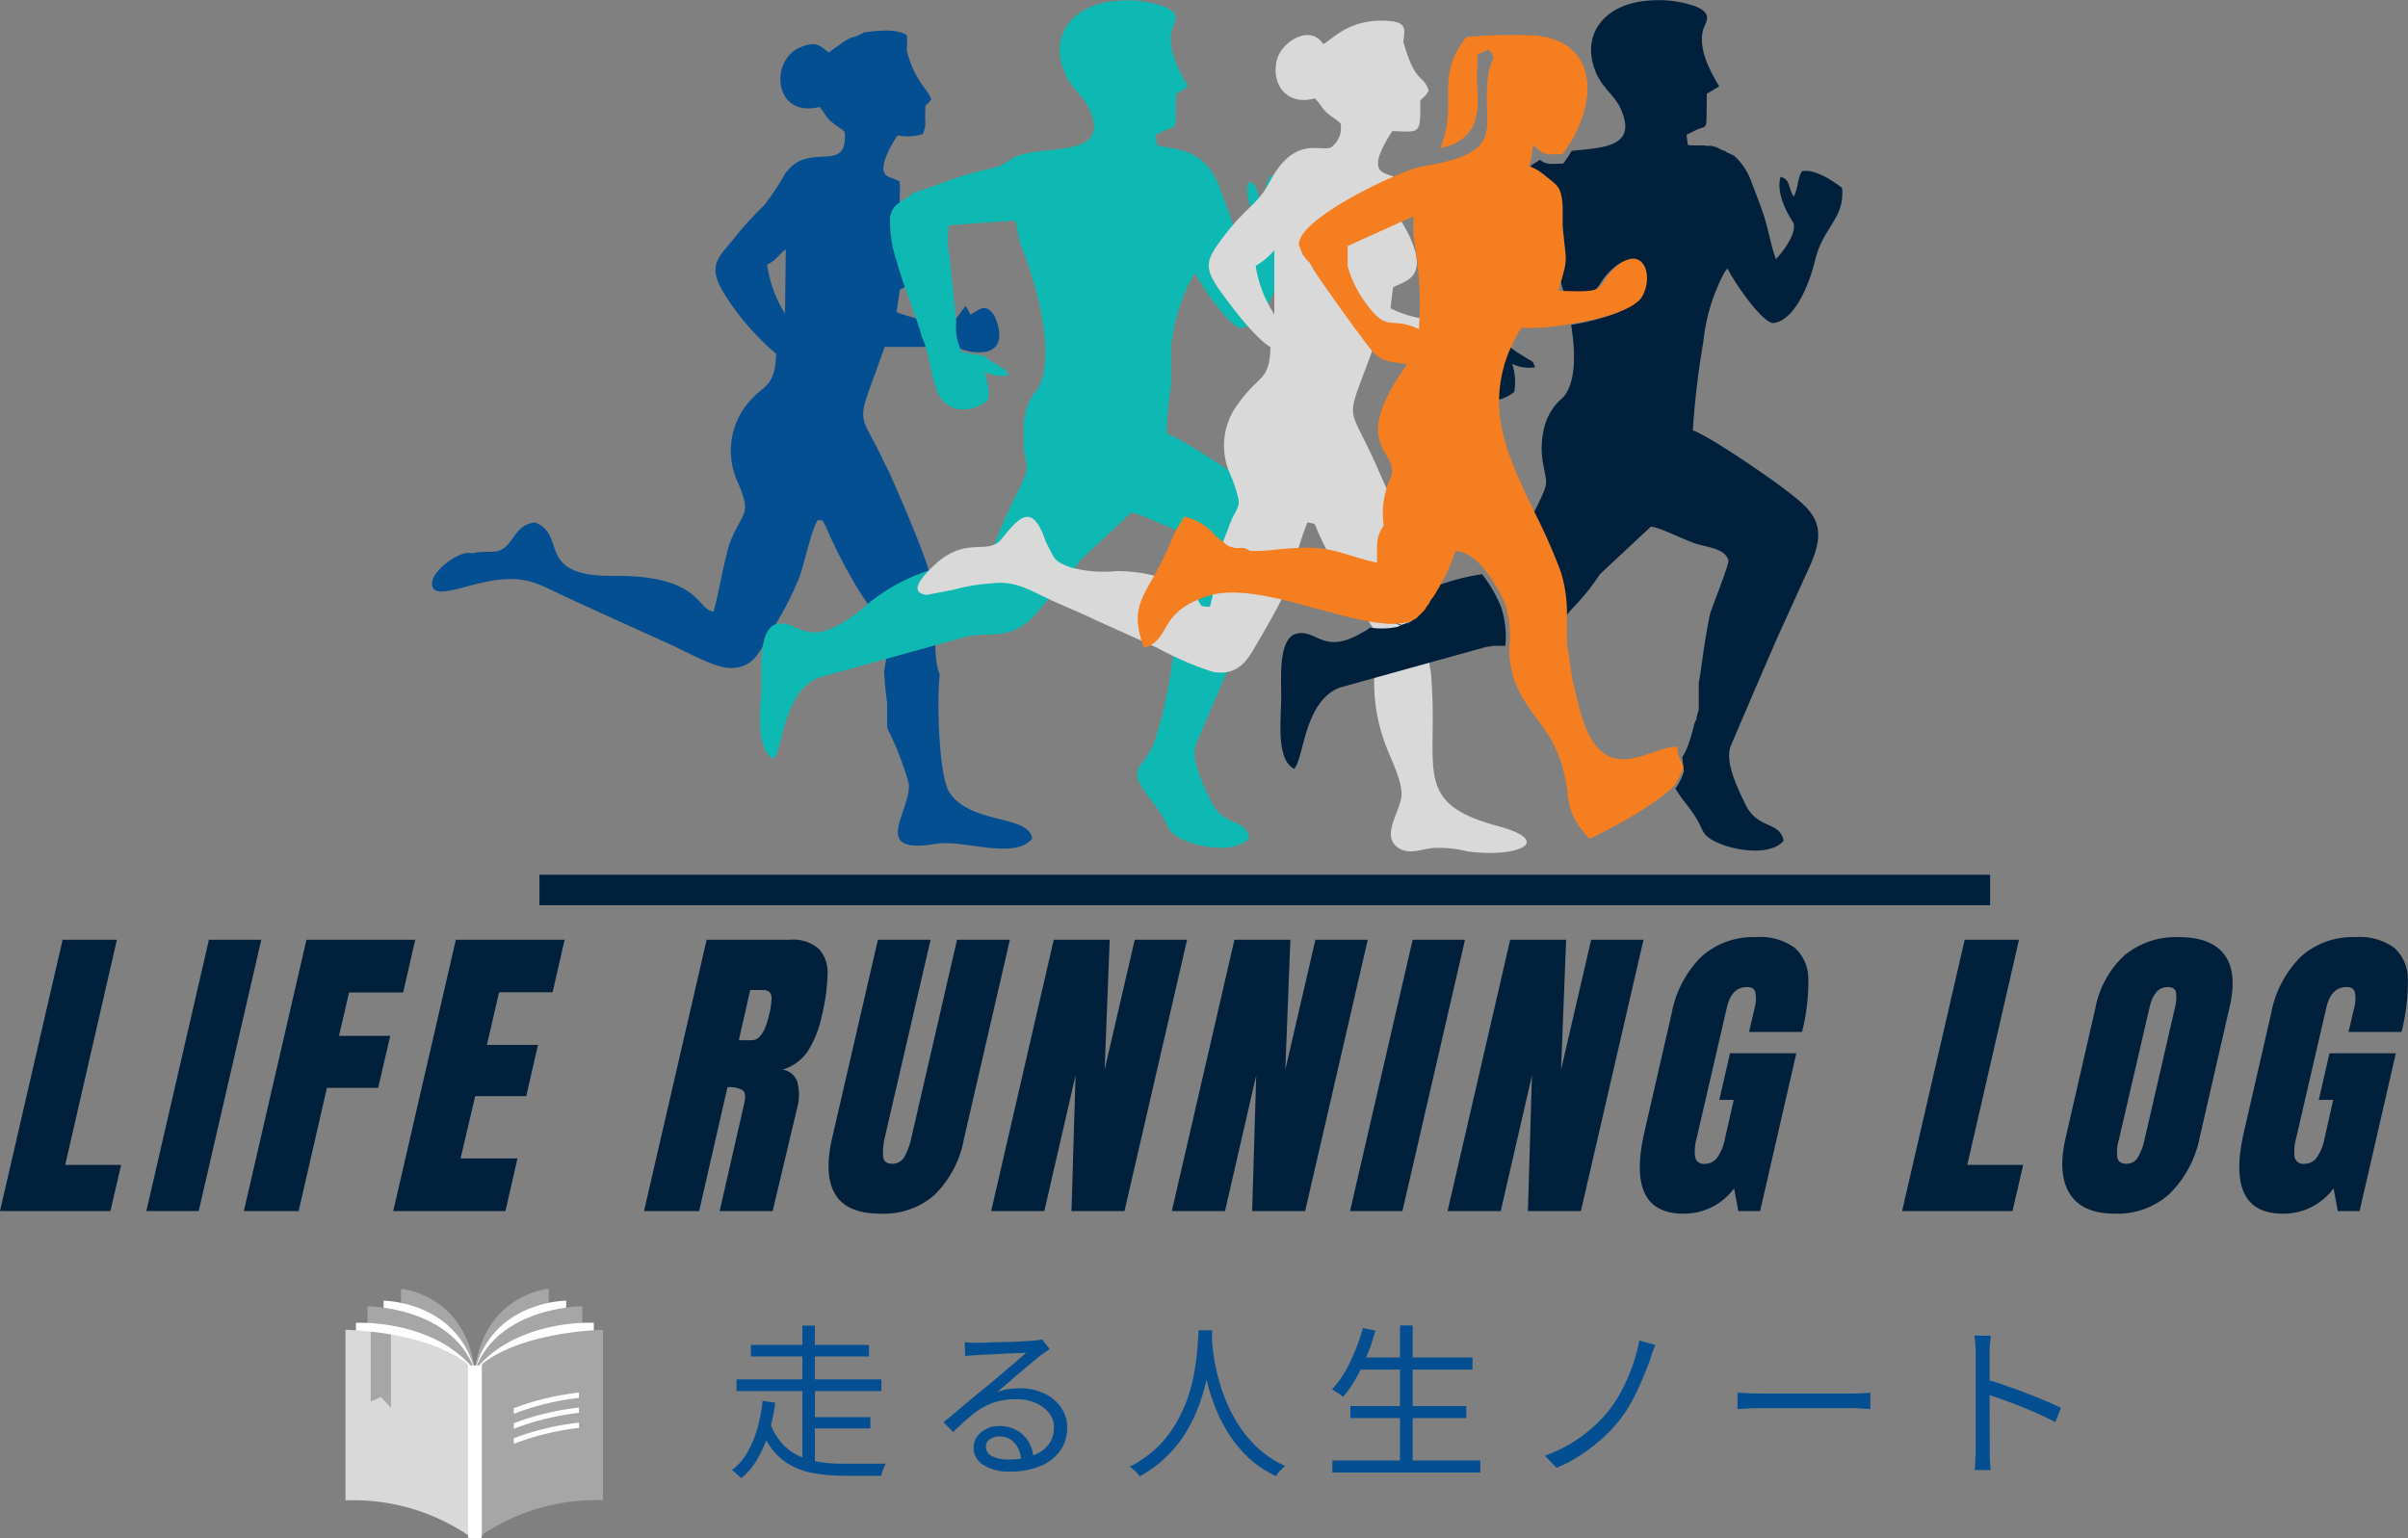 <?xml version="1.0" encoding="UTF-8"?>
<svg xmlns="http://www.w3.org/2000/svg" xmlns:xlink="http://www.w3.org/1999/xlink" width="231.405" height="147.863" viewBox="0 0 231.405 147.863">
  <rect x="0" y="0" width="231.405" height="147.863" fill="#808080" stroke="none"/>
  <defs>
    <clipPath id="clip-path">
      <path id="パス_2" data-name="パス 2" d="M112.5,118H171v80H112.5Zm0,0"></path>
    </clipPath>
    <clipPath id="clip-path-2">
      <path id="パス_4" data-name="パス 4" d="M144,115.629h54V198H144Zm0,0"></path>
    </clipPath>
    <clipPath id="clip-path-3">
      <path id="パス_8" data-name="パス 8" d="M123,199H262.5v3.629H123Zm0,0"></path>
    </clipPath>
    <clipPath id="clip-path-4">
      <path id="パス_10" data-name="パス 10" d="M217,115.629h32V198H217Zm0,0"></path>
    </clipPath>
    <clipPath id="clip-path-5">
      <path id="パス_35" data-name="パス 35" d="M109,239.492h8V260h-8Zm0,0"></path>
    </clipPath>
    <clipPath id="clip-path-6">
      <path id="パス_39" data-name="パス 39" d="M105,242h12v21.492H105Zm0,0"></path>
    </clipPath>
    <clipPath id="clip-path-7">
      <path id="パス_41" data-name="パス 41" d="M104.457,243.41h12.449v20.082H104.457Zm0,0"></path>
    </clipPath>
    <clipPath id="clip-path-8">
      <path id="パス_44" data-name="パス 44" d="M116,239.492h8V260h-8Zm0,0"></path>
    </clipPath>
    <clipPath id="clip-path-9">
      <path id="パス_48" data-name="パス 48" d="M116,242h13v21.492H116Zm0,0"></path>
    </clipPath>
    <clipPath id="clip-path-10">
      <path id="パス_50" data-name="パス 50" d="M116.848,243.41H129.2v20.082H116.848Zm0,0"></path>
    </clipPath>
    <clipPath id="clip-path-11">
      <path id="パス_52" data-name="パス 52" d="M116.2,246.859h1.406v16.633H116.2Zm0,0"></path>
    </clipPath>
  </defs>
  <g id="logo" transform="translate(-71.255 -115.629)">
    <g id="グループ_1" data-name="グループ 1" clip-path="url(#clip-path)">
      <path id="パス_1" data-name="パス 1" d="M144.977,141.066c.98-.488,1.058-.937,1.793-1.464l-.082,6.152A11.726,11.726,0,0,1,144.977,141.066Zm11.535,35.575v1.793c-.082.449-.164.98-.289,1.671a26.785,26.785,0,0,0,.289,3.1v2.4a29.645,29.645,0,0,1,2.078,5.34c.242,2.61-3.832,6.887,2.605,5.785,2.567-.445,7.539,1.59,9.25-.488-.242-2.32-5.906-1.344-7.945-4.441-1.059-1.629-1.223-9.168-.937-11.367-.692-1.508-.368-5.016-.286-6.969-.285-.613-.609-2.527-.894-3.426-.735-2.281-2.774-7.008-3.75-9.168l-.2-.406-.043-.043c-2.77-6.027-3.016-3.176-.121-11.449H162.3c1.344,0,1.387.367,2.484.488,3.832.41,2.2-3.3,1.914-3.668-.855-1.059-1.3-.363-2.2.082a.2.2,0,0,1-.039-.121l-.41-.734-1.262,1.71a17.581,17.581,0,0,1-5.379-1.1l.324-2.16c.938-.532,1.836-.7,2.079-1.754.41-1.793-1.219-3.992-1.832-5.3-.489-1.1-.122-2.117-.286-3.34-.855-.57-1.957-.246-1.386-2.121a9.524,9.524,0,0,1,1.222-2.32,4.85,4.85,0,0,0,2.407-.125c.406-1.02.16-1.1.242-2.161v-.57l.043-.039a.04.04,0,0,0,.039-.043,1.977,1.977,0,0,0,.488-.527c-.285-.9-1.508-1.672-2.281-4.4-.2-.652.082-.812-.082-1.793-1.141-.609-2.649-.406-4.074-.242-1.711.977-.407-.285-3.422,1.953-.938-.812-1.387-1.1-2.774-.488-2.933,1.266-2.484,6.805,1.875,5.707.45.445.614.938,1.063,1.344.406.367.937.652,1.383,1.059.285,4.238-3.461.734-5.746,4.035a24.55,24.55,0,0,1-2.036,3.054,34.464,34.464,0,0,0-2.363,2.528c-1.957,2.566-3.383,3.015-1.141,6.4a25.014,25.014,0,0,0,4.684,5.3c-.039,3.1-1.262,3.137-2.281,4.277a7.19,7.19,0,0,0-1.508,7.825c1.551,3.546.613,2.855-.652,6.074-.45,1.179-1.383,6.355-1.59,6.6-1.586-.164-1.223-3.507-9.574-3.425-7.661.082-4.4-3.993-7.579-5.133-1.468.2-1.793,1.179-2.527,2.039-1.019,1.219-1.793.527-3.5.933-.98-.406-3.629,1.469-3.832,2.692-.285,2.117,3.3.164,6.438-.164,2.73-.285,3.832.449,5.91,1.426,3.586,1.671,6.969,3.179,10.555,4.808,1.425.652,4.113,2.16,5.542,2.242,2.524.164,3.137-1.832,4.075-3.422a32.033,32.033,0,0,0,2.687-5.093c.531-1.3,1.266-5.012,1.875-5.707.774.2.121-.407.735.613a46.22,46.22,0,0,0,3.179,6.152c1.508,2.364,2.239,3.18,2.524,3.871v.164c0,.04,0,.082.043.082v.04C156.512,176.559,156.512,176.6,156.512,176.641Zm0,0" fill="#044f91" fill-rule="evenodd"></path>
    </g>
    <g id="グループ_2" data-name="グループ 2" clip-path="url(#clip-path-2)">
      <path id="パス_3" data-name="パス 3" d="M184.75,174.2c-1.02,4.891-.734,6.645-2.406,12.266-1.059,3.508-3.3,2.445-.367,6.2,1.507,1.914,1.347,2.446,1.875,2.977,1.183,1.222,5.949,2.32,7.457.527-.364-1.957-2.524-1.019-3.707-3.586-.653-1.383-1.957-3.91-1.387-5.5l4.4-10.269,3.219-7.09c1.914-4.238.164-5.422-2.891-7.742-2.039-1.469-6.074-4.157-7.582-4.688a34.892,34.892,0,0,1,.45-4.726v-3.668a17.673,17.673,0,0,1,2.078-6.723l.246-.285c.363.894,3.176,5.133,4.359,5.258,2.035-.207,3.461-3.629,4.035-5.993.774-3.3,2.891-4.035,2.606-7.007-.774-.571-2.567-1.875-3.871-1.59-.45.855-.325,1.547-.774,2.445-.57-.9-.285-1.629-1.262-1.914-.574,1.871,1.219,4.4,1.219,4.4.41,1.1-1.219,3.059-1.668,3.5-.449-1.179-.7-2.687-1.1-3.992-.407-1.262-.856-2.363-1.3-3.547-1.547-3.992-4.969-3.379-5.949-3.91l-.121-.937.976-.489c1.141-.488.9.286.981-3.464l1.179-.692c-.2-.449-2.035-3.058-1.628-5.258.164-.855,1.179-1.672-.692-2.445a10.573,10.573,0,0,0-4.2-.57c-4.481.2-6.723,3.179-5.5,6.562.652,1.875,1.832,2.4,2.484,3.789,2.364,5.094-4.726,3.3-7.375,4.809a5.006,5.006,0,0,1-2.242,1.019c-3.625.813-4.523,1.465-7.211,2.282-.937.812-2.039.937-2.281,2.32a11.4,11.4,0,0,0,.609,4.2c.692,2.567,1.754,4.891,2.446,7.375.773,1.629.773,3.707,1.589,5.461.856,1.832,3.219,1.875,4.727.609.285-.976-.082-1.667-.246-2.726a3.614,3.614,0,0,0,2.2.324c-.285-.691-.082-.406-.98-.976-2.282-1.348-.489-.7-2.934-1.184-.324-.082-.324.082-.57-.164a5.344,5.344,0,0,1-.489-2.852l-.652-6.355a7.714,7.714,0,0,1-.039-2.9l4.4-.324,1.957-.125.489,2.281c1.386,3.1,3.832,11.575,1.343,14.305l-.039.043-.039.039-.043.039-.039.043v.121l-.043.043a3.9,3.9,0,0,0-.609,1.426,7.162,7.162,0,0,0-.2,1.016v2.691c.488,2.484.57,1.508-1.633,6.2-1.914,4.075-.855,4.157-4.156,4.645a17.935,17.935,0,0,0-9.207,3.953,15.742,15.742,0,0,1-2.528,1.875c-3.789,2.238-4.4-.695-6.519.16-1.551.938-1.1,4.649-1.184,6.563-.121,1.957-.488,5.461,1.184,6.273.937-.976.937-6.559,4.441-7.824l14.1-3.91c2.078-.407,3.3.121,5.137-.895,1.3-.734,2.078-2.039,3.015-3.015a22.019,22.019,0,0,0,2.77-3.426l4.89-4.563c1.059.121,3.3,1.344,4.442,1.672,1.305.363,2.73.488,3.015,1.586A48.27,48.27,0,0,0,184.75,174.2Zm0,0" fill="#0eb9b3" fill-rule="evenodd"></path>
    </g>
    <path id="パス_5" data-name="パス 5" d="M191.922,141.191a7.512,7.512,0,0,0,1.793-1.507v6.152A11.721,11.721,0,0,1,191.922,141.191Zm14.508,25.793c-.981-2.406-2.078-4.687-2.813-6.4-2.976-6.766-3.179-3.707-.246-11.938,2.121-.043,4.2.122,6.359.079,2.282-.039,2.282,1.144,4.848.043a4.419,4.419,0,0,0-.285-3.137c-.773-1.266-1.426-.492-2.4,0l-.125-.938c-1.02.731-.692.856-1.59,1.711a11.2,11.2,0,0,1-5.3-1.14l.246-2c.977-.653,3.422-.735,1.672-4.731-.41-.934-.938-1.668-1.3-2.484-.449-.938-.164-2.2-.246-3.422-1.019-.449-2.851-.285-.2-4.4,2.687.083,2.73.407,2.687-2.972a2.839,2.839,0,0,0,.817-.9c-.531-1.671-1.262-.527-2.445-4.726.2-1.262.2-1.793-1.1-1.957-4-.446-5.746,1.793-6.6,2.2-1.183-1.918-3.953-.328-4.445,1.508-.609,2.445,1.063,4.441,3.629,3.707.449.367.652.894,1.1,1.3.445.446.937.653,1.382,1.1a2.289,2.289,0,0,1-.937,2.324c-1.059.407-3.5-1.183-5.867,3.3-1.141,2.16-2.282,2.445-4.239,5.012-2.035,2.648-2.242,3.18-.082,6.07,1.184,1.59,2.977,3.914,4.4,4.809-.121,3.343-1.059,2.527-3.1,5.422a6.63,6.63,0,0,0-.855,6.6,13.807,13.807,0,0,1,.9,2.688v.285a1.542,1.542,0,0,1-.164.531v.039c-.082.164-.164.328-.285.531-.043.082-.082.164-.121.246l-.082.161-.043.125-.039.082v.039c-.043.082-.082.121-.121.2v.043l-.043.078v.043l-.04.121-.042.121v.043l-.04.082-.043.039v.043l-.039.078v.043c-.043.082-.082.2-.121.285-1.019,2.485-.9,4.891-1.55,6.969-1.1,0-.735-.121-1.305-.855-.488-.653-.692-.614-1.141-1.063a14.538,14.538,0,0,0-6.558-1.5,12.574,12.574,0,0,1-4.282-.328c-1.832-.652-1.586-.855-2.445-2.4-1.344-4.078-2.648-2.363-4.316-.328-1.305,1.59-3.426-.407-6.481,2.527-.449.449-2.812,2.566-.691,2.813l2.566-.489a17.409,17.409,0,0,1,3.625-.613c2.2-.285,3.5.531,5.3,1.387,1.633.773,3.383,1.465,4.973,2.238l5.707,2.57a30.768,30.768,0,0,0,5.379,2.321c2.687.41,3.461-1.508,4.48-3.219,4.645-7.985,2.488-5.906,4.567-11.164.855.2.609-.043,1.015.937l1.754,3.668c.9,1.629,1.914,2.934,2.813,4.4,1.875,3.015,1.14,1.793.855,5.461a16.867,16.867,0,0,0,.856,6.316c.488,1.551,1.792,3.871,1.75,5.379-.079,1.672-2.157,4.074-.161,5.215.977.531,2.118.043,3.137-.078a11.286,11.286,0,0,1,3.34.324c4.769.652,8.519-.938,2.894-2.445-8.433-2.282-5.543-5.543-6.4-14.832a12.177,12.177,0,0,1-.2-3.833.349.349,0,0,1,.043-.2v-2.117a.361.361,0,0,0-.043-.207v-.039a.379.379,0,0,0-.039-.2v-.043c0-.078-.043-.121-.043-.2V173.3c0-.082-.039-.121-.039-.2v-.082c0-.082-.043-.121-.043-.2s-.039-.125-.039-.2v-.043c0-.082-.039-.164-.039-.242v-.043c0-.082-.043-.121-.043-.2V172l-.039-.2v-.043a1.949,1.949,0,0,0-.043-.2v-.039l-.039-.246v-.082l-.043-.2v-.039l-.082-.2c-.039-.082-.039-.164-.078-.246v-.082l-.083-.2v-.039l-.082-.207-.043-.121-.078-.2-.082-.246v-.078l-.043-.164V169.1l-.039-.079-.082-.207v-.039l-.082-.2v-.082l-.082-.246v-.039l-.082-.2-.039-.082v-.043l-.039-.16-.043-.043-.082-.16v-.082l-.082-.164v-.04l-.039-.082V167.1Zm0,0" fill="#d9d9d9" fill-rule="evenodd"></path>
    <path id="パス_6" data-name="パス 6" d="M195.629,189.52c.937-.981.937-6.563,4.441-7.825l14.1-3.914h.2c.039,0,.121-.039.164-.039a.245.245,0,0,0,.16-.039h1.223a9.077,9.077,0,0,0-.445-3.832l-.043-.082a13.008,13.008,0,0,0-1.75-2.973,21.611,21.611,0,0,0-4.4,1.141c-.082.16-.2.367-.285.527l-.043.082-.039.082-.039.04-.043.082-.039.082c-.125.164-.2.328-.328.488l-.039.043-.043.039-.039.082-.039.039-.043.082-.039.082-.043.082-.039.082-.082.121-.082.082-.039.082-.043.039-.04.082-.042.043-.04.082-.043.078-.039.043-.2.2-.043.039-.078.082-.125.125-.082.078-.039.043-.164.164-.082.078h-.039l-.082.043-.039.039-.082.043h-.043c-.039,0-.039.039-.082.039h-.039l-.082.043h-.039c-.043,0-.043.039-.082.039h-.043c-.039,0-.039.043-.078.043H206.1c-.039,0-.039.039-.082.039s-.04.039-.082.039l-1.793-.773-.04.043,1.754.773c-.043,0-.043.039-.082.039s-.043,0-.082.043c-.043,0-.043,0-.082.039a7.323,7.323,0,0,1-2.691.082,4.29,4.29,0,0,1-.856.531c-3.789,2.239-4.4-.695-6.519.161-1.547.937-1.1,4.648-1.18,6.562C194.324,185.2,193.957,188.7,195.629,189.52Zm0,0" fill="#01203b"></path>
    <g id="グループ_3" data-name="グループ 3" clip-path="url(#clip-path-3)">
      <path id="パス_7" data-name="パス 7" d="M123.094,199.707H262.5v3.1H123.094Zm0,0" fill="#01203b"></path>
    </g>
    <g id="グループ_4" data-name="グループ 4" clip-path="url(#clip-path-4)">
      <path id="パス_9" data-name="パス 9" d="M219.426,132.672c1.183.98,1.551,1.019,1.672,2.933v1.875c.285,3.219.531,3.059,0,4.809.164.488.285.981.449,1.469,4.277.2,2.527-.488,4.848-2.445s3.464.812,2.363,2.933c-.653,1.18-3.625,2.117-6.52,2.609.45,2.809.45,5.583-.773,6.965a5.463,5.463,0,0,0-1.754,2.692,8.3,8.3,0,0,0-.16,3.75c.445,2.238.527,1.668-1.063,5.011a54.732,54.732,0,0,1,2.407,5.5,13.56,13.56,0,0,1,.57,4.4c.285-.328.531-.653.773-.938a22.346,22.346,0,0,0,2.774-3.422l4.886-4.566c1.063.121,3.3,1.344,4.446,1.672,1.3.367,2.726.488,3.011,1.59.083.285-1.546,4.441-1.75,5.051-.57,2.73-.734,4.484-1.058,6.48l-.043.164v2.648l-.039.083v.078l-.043.082-.039.082v.082l-.039.082v.082l-.043.082v.121l-.039.164-.043.082-.039.078-.043.082-.039.125-.043.121-.039.121v.121l-.039.125-.043.082-.039.2v.039l-.043.082-.039.121v.082l-.043.125-.04.078v.043l-.082.242a6.436,6.436,0,0,1-.734,1.672l.164,1.344a6.354,6.354,0,0,1-.652,1.429c-.039.079-.121.161-.164.243a13.808,13.808,0,0,0,1.062,1.507c1.508,1.914,1.344,2.446,1.875,2.977,1.18,1.223,5.949,2.32,7.457.527-.367-1.953-2.527-1.019-3.711-3.586-.652-1.382-1.953-3.91-1.382-5.5l2.32-5.421,2.078-4.809,3.219-7.09c1.918-4.238.164-5.418-2.891-7.742-1.508-1.1-6.6-4.645-8.355-5.3a79.445,79.445,0,0,1,1.019-8.559,17.714,17.714,0,0,1,2.078-6.722l.246-.285c.364.9,3.176,5.136,4.36,5.257,2.035-.2,3.465-3.628,4.035-5.992.773-3.3,2.891-4.031,2.6-7.008-.773-.57-2.566-1.875-3.871-1.589-.449.855-.324,1.55-.773,2.445-.57-.9-.285-1.629-1.262-1.914-.57,1.875,1.223,4.4,1.223,4.4.406,1.1-1.223,3.059-1.672,3.508-.449-1.184-.692-2.691-1.1-4-.406-1.262-.855-2.363-1.3-3.543a6.158,6.158,0,0,0-1.223-2l-.039-.043-.2-.2c-.043-.039-.082-.082-.121-.121l-.082-.043-.043-.039-.082-.043h-.039l-.082-.039c-.039-.043-.039-.043-.082-.043l-.165-.078h-.039l-.082-.043-.082-.082-.082-.039-.078-.043h-.043l-.082-.04h-.039c-.121-.039-.2-.121-.328-.164l-.078-.039-.082-.043-.164-.078h-.043l-.078-.043h-.125l-.082-.039-.078-.043h-.532a.327.327,0,0,1-.164-.039h-1.383c-.043,0-.082-.043-.125-.043h-.082a.038.038,0,0,1-.039-.039l-.121-.937.977-.489c1.14-.488.9.286.976-3.464l1.184-.692c-.2-.449-2.039-3.058-1.59-5.258.164-.855,1.184-1.672-.691-2.445a10.578,10.578,0,0,0-4.2-.57c-4.48.2-6.722,3.179-5.5,6.562.653,1.875,1.833,2.4,2.485,3.789,1.754,3.789-1.711,3.789-4.684,4.114a10.737,10.737,0,0,1-.816,1.222c-1.387.043-1.629.082-2.242-.363a8.087,8.087,0,0,1-.774.488C217.758,132.59,217.473,131.082,219.426,132.672Zm0,0" fill="#01203b"></path>
    </g>
    <path id="パス_11" data-name="パス 11" d="M216.574,150.6a3.646,3.646,0,0,0,2.2.328c-.289-.7-.082-.41-.98-.981-1.629-.976-1.141-.894-1.711-.976a12.07,12.07,0,0,0-1.059,5.132,3.792,3.792,0,0,0,1.75-.812A5.6,5.6,0,0,0,216.574,150.6Zm0,0" fill="#01203b"></path>
    <path id="パス_12" data-name="パス 12" d="M232.508,188.133l-.082-.735c-2.649-.082-7.172,4.364-9.289-3.339-.043-.121-.082-.286-.125-.407l-.078-.328v-.082c-.082-.242-.125-.488-.207-.73v-.043l-.079-.324v-.082l-.082-.247v-.082l-.082-.285v-.039c-.043-.121-.043-.2-.082-.285v-.043l-.082-.285v-.039l-.039-.285v-.043c0-.078-.043-.2-.043-.285v-.04l-.039-.246v-.078l-.043-.246a2.947,2.947,0,0,1-.082-.531v-.039l-.039-.246v-.039l-.039-.2v-.125l-.043-.161v-.082l-.039-.164v-.082l-.043-.2-.039-.2v-2.445a13.669,13.669,0,0,0-.57-4.4,56.074,56.074,0,0,0-2.407-5.5c-1.75-3.625-3.5-7.089-3.542-10.8a12.762,12.762,0,0,1,1.058-5.137,19.346,19.346,0,0,1,1.059-2.035,23.642,23.642,0,0,0,5.136-.45c2.891-.488,5.868-1.386,6.52-2.609,1.141-2.117,0-4.891-2.363-2.934-2.325,1.915-.571,2.61-4.852,2.446-.242,0-.527-.039-.855-.039.164-.614.328-1.063.41-1.43.488-1.75.285-1.586,0-4.809v-1.871c-.125-1.918-.492-1.957-1.672-2.933-1.957-1.59-1.629-.125-1.3-1.957.039-.285.082-.614.121-1.02a5.7,5.7,0,0,0,.614.531c.57.446.812.407,2.242.364.285-.407.57-.813.812-1.219,2.934-5.016,1.793-9.984-3.828-10.188a44.7,44.7,0,0,0-6.234.161c-3.141,3.871-.735,6.519-2.528,10.675,4.684-1.015,3.422-4.886,3.543-7.171.164-2.567-.367-1.465,1.1-2.321.977,1.059.082.528-.121,3.34-.328,4.484,1.711,6.6-6.234,7.906-1.958.325-11.7,4.848-11.86,7.418v.2c0,.039,0,.039.039.082,0,.039.043.039.043.082l.039.079c0,.043.043.082.043.125s.039.082.039.121c.043.082.082.164.121.246v.039l.043.082v.039l.039.043.043.039.039.043.043.039.039.082.04.039.082.125.043.039.121.121.039.043.043.039.039.043.043.039.039.039v.082l.082.082.039.043v.039l.043.082.039.083.043.039.039.082.043.082.039.039.039.082c1.957,2.933,5.094,7.172,5.422,7.539a2.92,2.92,0,0,0,1.832,1.183c.207.082.855.121.937.161.856.164.368-.079.735.125-5.7,7.945-.774,8.269-1.508,10.757a8.072,8.072,0,0,0-.734,4.727c-.813,1.18-.61,1.793-.653,3.586-4.6-1.141-4.4-1.793-9.738-1.266a17.835,17.835,0,0,1-1.914.125h-.488l-.614-.285h-.937l-.082-.043h-.078l-.082-.039H189.6c-.039,0-.039,0-.082-.043h-.039c-.039,0-.039-.039-.082-.039h-.04l-.082-.039-.043-.043-.082-.039-.039-.043-.082-.039-.039-.043-.043-.039-.121-.121-.039-.043h-.043c-1.019-.692-1.3-1.75-3.668-2.4a14.553,14.553,0,0,0-.855,1.426l-.039.039v.043l-.043.082-.039.039-.043.039v.082c-.039.082-.078.207-.121.286l-.039.082v.082l-.082.082v.121l-.083.082v.082l-.039.039-.043.125v.039l-.039.082-.043.039-.039.043v.082l-.043.039-.039.082-.039.121-.043.082-.039.043v.082l-.043.039-.039.082-.043.039v.082l-.039.043-.039.079-.043.043v.082l-.039.082-.043.078v.043l-.082.082v.039l-.078.164v.039l-.082.082-.043.082-.039.082-.043.082-.039.082-.043.078-.039.082-.039.043v.039l-.043.082-.039.082v.039l-.082.082v.043l-.043.082c-1.547,2.649-2.282,3.789-1.059,7.09,2.731-.937,1.223-3.426,6.152-5.011,4.2-1.387,11.575,2.035,16.5,2.6a7.325,7.325,0,0,0,2.528-.039l.043.039c.039,0,.039-.039.078-.039h.082c.043,0,.043,0,.082-.043.043,0,.043,0,.082-.039.039,0,.039-.043.082-.043l-.082-.039h.082l.082-.039h.039c.043,0,.043-.043.082-.043h.043l.078-.039.043-.043.082-.039h.039l.856-.856.043-.082.039-.082.039-.039.043-.082.039-.043.043-.082.039-.039.043-.039.082-.125.039-.082.039-.078.043-.082.039-.082.043-.043.039-.078.082-.082a3.357,3.357,0,0,0,.324-.489l.043-.082.039-.082.043-.043.039-.078.043-.082a2.3,2.3,0,0,0,.285-.531,14.724,14.724,0,0,0,1.383-3.1c1.02-.039,2.121.856,2.977,1.957a13.6,13.6,0,0,1,1.75,2.973l.043.082a9.834,9.834,0,0,1,.449,3.832,8.729,8.729,0,0,0,1.059,4.891c1.343,2.527,2.769,3.34,3.828,6.4,1.265,3.789-.039,4.4,2.773,7.5.938-.367,6.8-3.422,8.231-5.215a.9.9,0,0,0,.164-.246,10.7,10.7,0,0,0,.652-1.426Zm-24.9-40.871c-2.687-1.266-2.972.367-4.972-2.324a11.026,11.026,0,0,1-1.871-3.708v-1.957l6.316-2.851v1.754l.039.121v.242l.039.125v.121l.043.164v.16A34.079,34.079,0,0,1,207.609,147.262Zm0,0" fill="#f47e20"></path>
    <g id="グループ_7" data-name="グループ 7">
      <g id="グループ_6" data-name="グループ 6" transform="translate(73.083 232.029)">
        <g id="グループ_5" data-name="グループ 5">
          <path id="パス_13" data-name="パス 13" d="M-1.828,0,4.188-26.078H9.406L4.438-4.437H9.813L8.781,0Zm0,0" fill="#01203b"></path>
        </g>
      </g>
    </g>
    <g id="グループ_10" data-name="グループ 10">
      <g id="グループ_9" data-name="グループ 9" transform="translate(87.38 232.029)">
        <g id="グループ_8" data-name="グループ 8">
          <path id="パス_14" data-name="パス 14" d="M-2.062,0,3.953-26.078H8.984L2.969,0Zm0,0" fill="#01203b"></path>
        </g>
      </g>
    </g>
    <g id="グループ_13" data-name="グループ 13">
      <g id="グループ_12" data-name="グループ 12" transform="translate(96.516 232.029)">
        <g id="グループ_11" data-name="グループ 11">
          <path id="パス_15" data-name="パス 15" d="M-1.828,0,4.188-26.078H14.641l-1.156,5.063h-5.2l-.969,4.172h4.922l-1.156,5H6.156L3.438,0Zm0,0" fill="#01203b"></path>
        </g>
      </g>
    </g>
    <g id="グループ_16" data-name="グループ 16">
      <g id="グループ_15" data-name="グループ 15" transform="translate(110.873 232.029)">
        <g id="グループ_14" data-name="グループ 14">
          <path id="パス_16" data-name="パス 16" d="M-1.828,0,4.188-26.078H14.641l-1.156,5.047H8.344L7.172-15.969h4.906l-1.125,4.922H6.047L4.641-5.062h5.469L8.953,0Zm0,0" fill="#01203b"></path>
        </g>
      </g>
    </g>
    <g id="グループ_19" data-name="グループ 19">
      <g id="グループ_18" data-name="グループ 18" transform="translate(134.974 232.029)">
        <g id="グループ_17" data-name="グループ 17">
          <path id="パス_17" data-name="パス 17" d="M4.188-26.078H12.2a3.721,3.721,0,0,1,2.766.875,3.317,3.317,0,0,1,.844,2.422,18.9,18.9,0,0,1-.547,3.984,10.3,10.3,0,0,1-1.375,3.469,4.523,4.523,0,0,1-2.406,1.734,1.755,1.755,0,0,1,1.422,1.188,4.793,4.793,0,0,1-.031,2.547L10.531,0H5.438L7.766-10.2c.188-.727.156-1.191-.094-1.391a2.435,2.435,0,0,0-1.484-.312L3.469,0h-5.3Zm4.344,9.656c.727,0,1.273-.789,1.641-2.375a7.432,7.432,0,0,0,.25-1.547.927.927,0,0,0-.187-.7.856.856,0,0,0-.641-.2H8.375L7.281-16.422Zm0,0" fill="#01203b"></path>
        </g>
      </g>
    </g>
    <g id="グループ_22" data-name="グループ 22">
      <g id="グループ_21" data-name="グループ 21" transform="translate(151.699 232.029)">
        <g id="グループ_20" data-name="グループ 20">
          <path id="パス_18" data-name="パス 18" d="M4.188.25Q.965.25-.156-1.578-1.293-3.406-.484-6.984L3.922-26.078H8.984L4.609-7.187A6.251,6.251,0,0,0,4.422-5.25c.051.469.336.7.859.7a1.311,1.311,0,0,0,1.2-.687,6.881,6.881,0,0,0,.688-1.953l4.359-18.891h5.078L12.2-6.984A10.157,10.157,0,0,1,9.391-1.578,7.381,7.381,0,0,1,4.188.25Zm0,0" fill="#01203b"></path>
        </g>
      </g>
    </g>
    <g id="グループ_25" data-name="グループ 25">
      <g id="グループ_24" data-name="グループ 24" transform="translate(168.332 232.029)">
        <g id="グループ_23" data-name="グループ 23">
          <path id="パス_19" data-name="パス 19" d="M-1.828,0,4.188-26.078H9.563L9.078-13.594l2.891-12.484H17L10.984,0H5.891l.391-13.047L3.281,0Zm0,0" fill="#01203b"></path>
        </g>
      </g>
    </g>
    <g id="グループ_28" data-name="グループ 28">
      <g id="グループ_27" data-name="グループ 27" transform="translate(185.694 232.029)">
        <g id="グループ_26" data-name="グループ 26">
          <path id="パス_20" data-name="パス 20" d="M-1.828,0,4.188-26.078H9.563L9.078-13.594l2.891-12.484H17L10.984,0H5.891l.391-13.047L3.281,0Zm0,0" fill="#01203b"></path>
        </g>
      </g>
    </g>
    <g id="グループ_31" data-name="グループ 31">
      <g id="グループ_30" data-name="グループ 30" transform="translate(203.056 232.029)">
        <g id="グループ_29" data-name="グループ 29">
          <path id="パス_21" data-name="パス 21" d="M-2.062,0,3.953-26.078H8.984L2.969,0Zm0,0" fill="#01203b"></path>
        </g>
      </g>
    </g>
    <g id="グループ_34" data-name="グループ 34">
      <g id="グループ_33" data-name="グループ 33" transform="translate(212.193 232.029)">
        <g id="グループ_32" data-name="グループ 32">
          <path id="パス_22" data-name="パス 22" d="M-1.828,0,4.188-26.078H9.563L9.078-13.594l2.891-12.484H17L10.984,0H5.891l.391-13.047L3.281,0Zm0,0" fill="#01203b"></path>
        </g>
      </g>
    </g>
    <g id="グループ_37" data-name="グループ 37">
      <g id="グループ_36" data-name="グループ 36" transform="translate(229.554 232.029)">
        <g id="グループ_35" data-name="グループ 35">
          <path id="パス_23" data-name="パス 23" d="M3.5.25Q.67.25-.25-1.734q-.937-2,.016-6.031L2.344-19a10.327,10.327,0,0,1,2.875-5.469,7.43,7.43,0,0,1,5.219-1.859A5.589,5.589,0,0,1,14.2-25.281a4.038,4.038,0,0,1,1.281,3,19.6,19.6,0,0,1-.609,5.063H9.781l.547-2.328a3.328,3.328,0,0,0,.063-1.469q-.129-.516-.8-.516-1.488,0-1.937,1.953L4.734-6.953a4.321,4.321,0,0,0-.125,1.8.823.823,0,0,0,.922.609,1.43,1.43,0,0,0,1.2-.609,4.651,4.651,0,0,0,.734-1.8l.844-3.734H6.922l1.031-4.484h6.375L10.844,0H8.75L8.344-2.187A5.953,5.953,0,0,1,3.5.25Zm0,0" fill="#01203b"></path>
        </g>
      </g>
    </g>
    <g id="グループ_40" data-name="グループ 40">
      <g id="グループ_39" data-name="グループ 39" transform="translate(255.871 232.029)">
        <g id="グループ_38" data-name="グループ 38">
          <path id="パス_24" data-name="パス 24" d="M-1.828,0,4.188-26.078H9.406L4.438-4.437H9.813L8.781,0Zm0,0" fill="#01203b"></path>
        </g>
      </g>
    </g>
    <g id="グループ_43" data-name="グループ 43">
      <g id="グループ_42" data-name="グループ 42" transform="translate(270.167 232.029)">
        <g id="グループ_41" data-name="グループ 41">
          <path id="パス_25" data-name="パス 25" d="M4.344.25Q1.186.25-.016-1.672T-.391-7.109L2.453-19.516a9.2,9.2,0,0,1,2.828-5.094,7.753,7.753,0,0,1,5.188-1.719q3.152,0,4.406,1.719t.453,5.094L12.484-7.109A10.484,10.484,0,0,1,9.578-1.656,7.441,7.441,0,0,1,4.344.25Zm1.094-4.8a1.232,1.232,0,0,0,1.094-.609,5.536,5.536,0,0,0,.641-1.7l2.938-12.75A3.728,3.728,0,0,0,10.2-21c-.062-.352-.328-.531-.8-.531-.867,0-1.449.664-1.75,1.984L4.7-6.828a4.077,4.077,0,0,0-.141,1.7C4.656-4.738,4.945-4.547,5.438-4.547Zm0,0" fill="#01203b"></path>
        </g>
      </g>
    </g>
    <g id="グループ_46" data-name="グループ 46">
      <g id="グループ_45" data-name="グループ 45" transform="translate(287.165 232.029)">
        <g id="グループ_44" data-name="グループ 44">
          <path id="パス_26" data-name="パス 26" d="M3.5.25Q.67.25-.25-1.734q-.937-2,.016-6.031L2.344-19a10.327,10.327,0,0,1,2.875-5.469,7.43,7.43,0,0,1,5.219-1.859A5.589,5.589,0,0,1,14.2-25.281a4.038,4.038,0,0,1,1.281,3,19.6,19.6,0,0,1-.609,5.063H9.781l.547-2.328a3.328,3.328,0,0,0,.063-1.469q-.129-.516-.8-.516-1.488,0-1.937,1.953L4.734-6.953a4.321,4.321,0,0,0-.125,1.8.823.823,0,0,0,.922.609,1.43,1.43,0,0,0,1.2-.609,4.651,4.651,0,0,0,.734-1.8l.844-3.734H6.922l1.031-4.484h6.375L10.844,0H8.75L8.344-2.187A5.953,5.953,0,0,1,3.5.25Zm0,0" fill="#01203b"></path>
        </g>
      </g>
    </g>
    <g id="グループ_49" data-name="グループ 49">
      <g id="グループ_48" data-name="グループ 48" transform="translate(140.972 256.439)">
        <g id="グループ_47" data-name="グループ 47">
          <path id="パス_27" data-name="パス 27" d="M8.594-3.516V-.391a9.783,9.783,0,0,0,1.438.219q.762.047,1.547.047h3.016c.363-.008.633-.016.813-.016a5.577,5.577,0,0,0-.25.547,3.276,3.276,0,0,0-.187.625H11.531A17.41,17.41,0,0,1,8.391.766a7,7,0,0,1-2.547-1A6.2,6.2,0,0,1,3.922-2.375a11.682,11.682,0,0,1-1,2.031A6.41,6.41,0,0,1,1.516,1.266C1.4,1.148,1.25,1.008,1.063.844S.738.566.625.484A5.776,5.776,0,0,0,2.188-1.375a10.255,10.255,0,0,0,.938-2.359,15.593,15.593,0,0,0,.438-2.437L4.781-6c-.043.355-.1.715-.172,1.078s-.152.734-.234,1.109A6.12,6.12,0,0,0,5.641-1.859,5.252,5.252,0,0,0,7.391-.734V-7.109H1.063V-8.234H7.391v-2.2H2.438v-1.109H7.391v-1.859h1.2v1.859h5.2v1.109h-5.2v2.2h6.391v1.125H8.594v2.5h5.328v1.094Zm0,0" fill="#044f91"></path>
        </g>
      </g>
    </g>
    <g id="グループ_52" data-name="グループ 52">
      <g id="グループ_51" data-name="グループ 51" transform="translate(160.094 256.439)">
        <g id="グループ_50" data-name="グループ 50">
          <path id="パス_28" data-name="パス 28" d="M8.016-.531A7.952,7.952,0,0,0,9.281-.625a2.613,2.613,0,0,0-.656-1.531A1.871,1.871,0,0,0,7.188-2.75a1.487,1.487,0,0,0-.922.281.853.853,0,0,0-.359.7,1.01,1.01,0,0,0,.609.922A3.229,3.229,0,0,0,8.016-.531ZM11.3-12.078l.734.938-.453.313c-.168.105-.312.2-.437.3q-.281.223-.8.656c-.336.281-.7.594-1.109.938s-.793.672-1.187,1.016S7.313-7.289,7-7.031A6.2,6.2,0,0,1,8.078-7.3a7.786,7.786,0,0,1,1.078-.078,5.368,5.368,0,0,1,2.359.5,3.908,3.908,0,0,1,1.609,1.344,3.267,3.267,0,0,1,.594,1.922,3.788,3.788,0,0,1-.672,2.234A4.29,4.29,0,0,1,11.141.094,7.405,7.405,0,0,1,8.219.625,4.532,4.532,0,0,1,5.656-.016a1.946,1.946,0,0,1-.937-1.641,1.855,1.855,0,0,1,.3-1.016,2.344,2.344,0,0,1,.859-.766A2.673,2.673,0,0,1,7.188-3.75a3.252,3.252,0,0,1,1.672.406A2.93,2.93,0,0,1,9.953-2.312a3.365,3.365,0,0,1,.5,1.375,3.226,3.226,0,0,0,1.469-1.031,2.674,2.674,0,0,0,.516-1.656,2.153,2.153,0,0,0-.484-1.391,3.125,3.125,0,0,0-1.281-.953,4.5,4.5,0,0,0-1.828-.359,6.784,6.784,0,0,0-2.3.359A6.7,6.7,0,0,0,4.672-4.891,22.163,22.163,0,0,0,2.766-3.172l-.938-.937c.332-.281.7-.582,1.094-.906l1.187-1q.609-.5,1.125-.937c.352-.289.648-.531.891-.719.219-.187.488-.414.813-.687s.676-.57,1.031-.875.707-.6,1.031-.875.578-.508.766-.687c-.168.012-.414.023-.734.031s-.684.027-1.078.047-.777.043-1.172.063-.758.027-1.078.047-.562.039-.719.047c-.187.012-.375.023-.562.031a4.256,4.256,0,0,0-.516.063l-.031-1.344q.264.035.563.047c.207.012.395.016.563.016s.414,0,.781-.016.773-.035,1.234-.047.914-.019,1.375-.031.867-.039,1.234-.062.629-.035.8-.047A5.91,5.91,0,0,0,11.3-12.078Zm0,0" fill="#044f91"></path>
        </g>
      </g>
    </g>
    <g id="グループ_55" data-name="グループ 55">
      <g id="グループ_54" data-name="グループ 54" transform="translate(179.217 256.439)">
        <g id="グループ_53" data-name="グループ 53">
          <path id="パス_29" data-name="パス 29" d="M7.219-12.953H8.531a3.58,3.58,0,0,0-.016.359c0,.117-.008.246-.016.391q.029.533.141,1.453t.391,2.063A19.312,19.312,0,0,0,9.8-6.3a14.478,14.478,0,0,0,1.266,2.453,12.011,12.011,0,0,0,1.875,2.234,9.512,9.512,0,0,0,2.609,1.7,4.242,4.242,0,0,0-.5.469,2.089,2.089,0,0,0-.375.516,10.233,10.233,0,0,1-2.7-1.813,12.713,12.713,0,0,1-1.922-2.359A15.357,15.357,0,0,1,8.766-5.687,19.133,19.133,0,0,1,7.984-8.2,19.621,19.621,0,0,1,7.25-5.719,14.719,14.719,0,0,1,6.031-3.187,11.761,11.761,0,0,1,4.172-.844,11.489,11.489,0,0,1,1.563,1.078,3.924,3.924,0,0,0,.594.156,10.746,10.746,0,0,0,3.344-1.8,10.7,10.7,0,0,0,5.172-4.234,14.111,14.111,0,0,0,6.3-6.844a16.9,16.9,0,0,0,.578-2.5c.125-.789.207-1.5.25-2.125S7.2-12.6,7.219-12.953Zm0,0" fill="#044f91"></path>
        </g>
      </g>
    </g>
    <g id="グループ_58" data-name="グループ 58">
      <g id="グループ_57" data-name="グループ 57" transform="translate(198.339 256.439)">
        <g id="グループ_56" data-name="グループ 56">
          <path id="パス_30" data-name="パス 30" d="M8.672-.437h6.5V.719H.953V-.437h6.5V-4.516H2.688V-5.672H7.453v-3.5H3.672c-.25.5-.516.977-.8,1.422a10.79,10.79,0,0,1-.891,1.2,3.628,3.628,0,0,0-.5-.375c-.219-.145-.406-.258-.563-.344A10.493,10.493,0,0,0,2.656-9.891a19.268,19.268,0,0,0,1.234-3.281l1.2.25c-.125.449-.262.891-.406,1.328a13.436,13.436,0,0,1-.5,1.25H7.453v-3.078H8.672v3.078h5.75v1.172H8.672v3.5h5.156v1.156H8.672Zm0,0" fill="#044f91"></path>
        </g>
      </g>
    </g>
    <g id="グループ_61" data-name="グループ 61">
      <g id="グループ_60" data-name="グループ 60" transform="translate(217.461 256.439)">
        <g id="グループ_59" data-name="グループ 59">
          <path id="パス_31" data-name="パス 31" d="M12.875-11.547q-.141.316-.281.7c-.086.262-.156.492-.219.688-.211.586-.461,1.219-.75,1.906s-.606,1.359-.969,2.047A12.224,12.224,0,0,1,9.422-4.312a13.48,13.48,0,0,1-1.7,1.8A18.63,18.63,0,0,1,5.641-.922,13.535,13.535,0,0,1,3.375.266L2.25-.906a13.568,13.568,0,0,0,3.391-1.75,13.464,13.464,0,0,0,2.688-2.5A12.823,12.823,0,0,0,9.672-7.234a17.519,17.519,0,0,0,1.016-2.359,18.4,18.4,0,0,0,.656-2.375Zm0,0" fill="#044f91"></path>
        </g>
      </g>
    </g>
    <g id="グループ_64" data-name="グループ 64">
      <g id="グループ_63" data-name="グループ 63" transform="translate(236.583 256.439)">
        <g id="グループ_62" data-name="グループ 62">
          <path id="パス_32" data-name="パス 32" d="M1.641-5.375V-6.953l.953.047c.406.023.832.031,1.281.031h8.8c.406,0,.754-.008,1.047-.031l.688-.047v1.578q-.234-.012-.7-.047c-.312-.031-.652-.047-1.016-.047H3.875c-.437,0-.859.012-1.266.031S1.879-5.395,1.641-5.375Zm0,0" fill="#044f91"></path>
        </g>
      </g>
    </g>
    <g id="グループ_67" data-name="グループ 67">
      <g id="グループ_66" data-name="グループ 66" transform="translate(255.705 256.439)">
        <g id="グループ_65" data-name="グループ 65">
          <path id="パス_33" data-name="パス 33" d="M13.609-5.5l-.547,1.375c-.437-.238-.93-.477-1.469-.719s-1.1-.488-1.672-.719S8.785-6,8.234-6.2,7.2-6.57,6.75-6.719l.016,5.313c0,.25,0,.563.016.938s.047.68.078.953H5.313c.031-.262.051-.566.063-.922s.031-.676.031-.969v-9.359c0-.219-.012-.488-.031-.812a5.354,5.354,0,0,0-.094-.859H6.859c-.023.25-.047.531-.078.844s-.031.59-.031.828v2.625c.531.156,1.1.344,1.719.563s1.234.438,1.859.688,1.234.48,1.8.719S13.18-5.707,13.609-5.5Zm0,0" fill="#044f91"></path>
        </g>
      </g>
    </g>
    <g id="グループ_68" data-name="グループ 68" clip-path="url(#clip-path-5)">
      <path id="パス_34" data-name="パス 34" d="M109.793,239.5s6.176.5,7.1,7.844v12.344s-2.692-3.969-7.1-3.8V239.5" fill="#a6a6a6"></path>
    </g>
    <path id="パス_36" data-name="パス 36" d="M108.121,240.648s6.984,0,8.77,6.7v13.488a11.758,11.758,0,0,0-8.77-3.8V240.648" fill="#fff"></path>
    <path id="パス_37" data-name="パス 37" d="M106.57,241.188s8.1,0,10.321,6.156v14.027a14.8,14.8,0,0,0-10.321-3.8V241.188" fill="#a6a6a6"></path>
    <g id="グループ_69" data-name="グループ 69" clip-path="url(#clip-path-6)">
      <path id="パス_38" data-name="パス 38" d="M105.465,242.773s7.43-.41,11.426,4.571v15.769a17.317,17.317,0,0,0-11.426-3.8V242.773" fill="#fff"></path>
    </g>
    <g id="グループ_70" data-name="グループ 70" clip-path="url(#clip-path-7)">
      <path id="パス_40" data-name="パス 40" d="M116.891,247.34v16.293a19.8,19.8,0,0,0-12.434-3.8V243.445s.981.012,2.426.172c.582.067,1.242.153,1.941.274,2.715.472,6.055,1.445,8.067,3.449" fill="#d9d9d9"></path>
    </g>
    <path id="パス_42" data-name="パス 42" d="M108.824,243.891v7.027l-.969-1.027-.972.449v-6.723c.582.067,1.242.153,1.941.274" fill="#a6a6a6"></path>
    <g id="グループ_71" data-name="グループ 71" clip-path="url(#clip-path-8)">
      <path id="パス_43" data-name="パス 43" d="M123.992,239.492s-6.179.5-7.1,7.84v12.344s2.695-3.965,7.1-3.8V239.492" fill="#a6a6a6"></path>
    </g>
    <path id="パス_45" data-name="パス 45" d="M125.664,240.641s-6.988,0-8.773,6.691v13.492a11.745,11.745,0,0,1,8.773-3.8V240.641" fill="#fff"></path>
    <path id="パス_46" data-name="パス 46" d="M127.215,241.18s-8.1,0-10.324,6.152v14.031a14.828,14.828,0,0,1,10.324-3.8V241.18" fill="#a6a6a6"></path>
    <g id="グループ_72" data-name="グループ 72" clip-path="url(#clip-path-9)">
      <path id="パス_47" data-name="パス 47" d="M128.32,242.766s-7.433-.411-11.429,4.566v15.773a17.3,17.3,0,0,1,11.429-3.8V242.766" fill="#fff"></path>
    </g>
    <g id="グループ_73" data-name="グループ 73" clip-path="url(#clip-path-10)">
      <path id="パス_49" data-name="パス 49" d="M129.328,243.438s-8.617.093-12.437,3.89v16.293a19.812,19.812,0,0,1,12.437-3.8V243.438" fill="#a6a6a6"></path>
    </g>
    <g id="グループ_74" data-name="グループ 74" clip-path="url(#clip-path-11)">
      <path id="パス_51" data-name="パス 51" d="M117.176,263.633h-.571a.38.38,0,0,1-.378-.383V246.863h1.332V263.25a.384.384,0,0,1-.383.383" fill="#fff"></path>
    </g>
    <path id="パス_53" data-name="パス 53" d="M117.555,246.867l.1-.211-.285.207Zm0,0" fill="#fff"></path>
    <path id="パス_54" data-name="パス 54" d="M116.227,246.867l-.1-.211.285.207Zm0,0" fill="#fff"></path>
    <path id="パス_55" data-name="パス 55" d="M126.891,249.477v.507a25.21,25.21,0,0,0-6.262,1.532v-.543a25.71,25.71,0,0,1,6.262-1.5" fill="#fff"></path>
    <path id="パス_56" data-name="パス 56" d="M126.891,250.918v.508a25.18,25.18,0,0,0-6.262,1.531v-.539a25.472,25.472,0,0,1,6.262-1.5" fill="#fff"></path>
    <path id="パス_57" data-name="パス 57" d="M126.891,252.371v.5a25.179,25.179,0,0,0-6.262,1.531v-.539a25.568,25.568,0,0,1,6.262-1.5" fill="#fff"></path>
  </g>
</svg>
